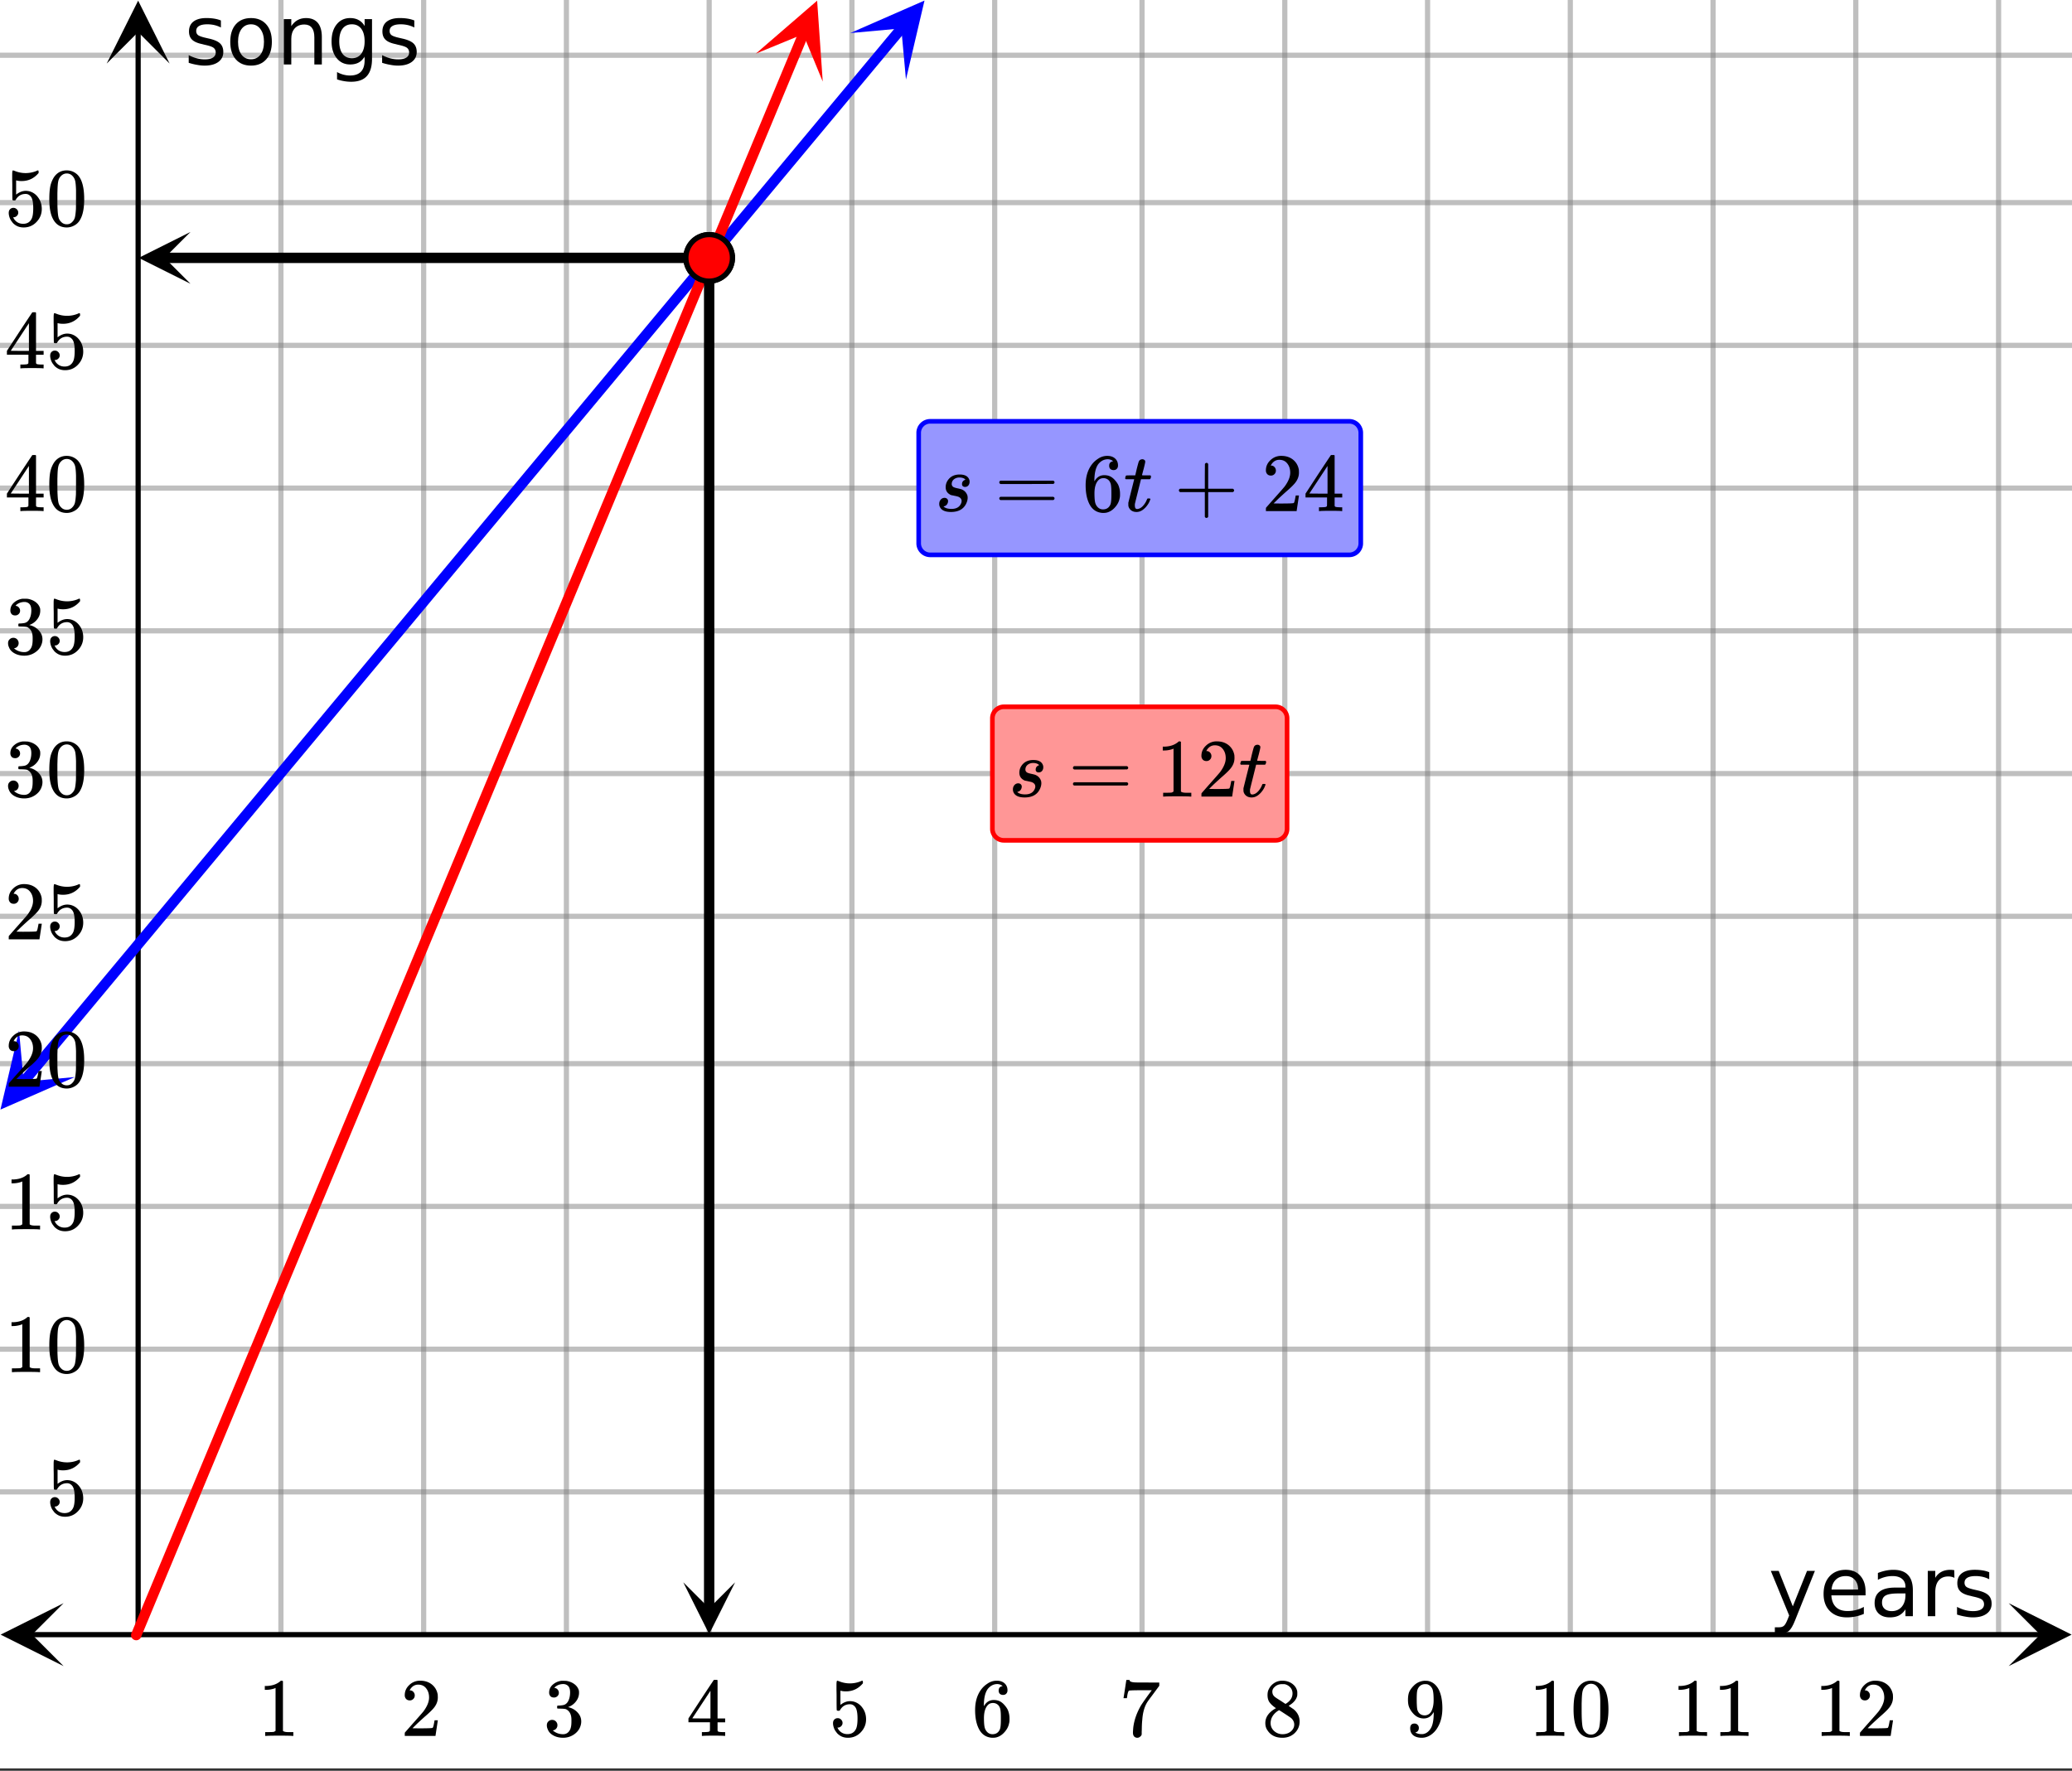 <svg xmlns="http://www.w3.org/2000/svg" xmlns:xlink="http://www.w3.org/1999/xlink" width="449.28" height="384" viewBox="0 0 336.96 288"><rect x="0" y="0" width="336.96" height="288" fill="#333333" stroke="none"/><defs><symbol overflow="visible" id="x"><path d="M4.344.688C4 1.563 3.66 2.133 3.328 2.405c-.324.27-.758.406-1.297.406h-.969V1.798h.72c.331 0 .585-.086.765-.25.187-.156.394-.527.625-1.11l.219-.562-2.985-7.25h1.281l2.297 5.766 2.313-5.766h1.281zm0 0"/></symbol><symbol overflow="visible" id="y"><path d="M7.578-3.984v.593H2.016c.05.836.3 1.47.75 1.907.445.43 1.07.64 1.875.64.468 0 .921-.05 1.359-.156a5.827 5.827 0 0 0 1.297-.516v1.141a6.956 6.956 0 0 1-2.734.563C3.394.188 2.469-.149 1.78-.829 1.094-1.516.75-2.441.75-3.61c0-1.207.32-2.164.969-2.875.656-.707 1.535-1.063 2.64-1.063.989 0 1.77.32 2.344.953.582.637.875 1.508.875 2.61zm-1.219-.36c0-.664-.183-1.195-.546-1.593-.368-.395-.844-.594-1.438-.594-.68 0-1.219.195-1.625.578-.406.387-.64.922-.703 1.61zm0 0"/></symbol><symbol overflow="visible" id="z"><path d="M4.625-3.703c-.98 0-1.664.117-2.047.344-.375.218-.562.601-.562 1.14 0 .43.14.766.421 1.016.29.25.676.375 1.157.375.676 0 1.219-.235 1.625-.703.406-.477.61-1.114.61-1.907v-.265zm2.406-.5V0H5.828v-1.125a2.75 2.75 0 0 1-1.047 1c-.406.207-.906.313-1.5.313-.761 0-1.367-.208-1.812-.625C1.03-.863.812-1.43.812-2.141c0-.832.274-1.457.829-1.875.55-.425 1.379-.64 2.484-.64h1.703v-.125c0-.551-.183-.977-.547-1.282-.367-.312-.883-.468-1.547-.468-.43 0-.84.054-1.234.156a5.593 5.593 0 0 0-1.156.453v-1.11a7.834 7.834 0 0 1 1.297-.39c.414-.082.82-.125 1.218-.125 1.063 0 1.852.277 2.375.828.532.555.797 1.39.797 2.516zm0 0"/></symbol><symbol overflow="visible" id="A"><path d="M5.547-6.234a1.38 1.38 0 0 0-.453-.172 2.203 2.203 0 0 0-.532-.063c-.68 0-1.203.227-1.578.672-.367.438-.546 1.074-.546 1.906V0h-1.22v-7.375h1.22v1.14a2.469 2.469 0 0 1 1-.984c.406-.218.898-.328 1.484-.328.082 0 .176.008.281.016.102.011.211.027.328.047zm0 0"/></symbol><symbol overflow="visible" id="B"><path d="M5.969-7.156v1.14a4.708 4.708 0 0 0-1.063-.39 5.208 5.208 0 0 0-1.14-.125c-.606 0-1.059.093-1.36.281-.304.18-.453.45-.453.813 0 .28.102.507.313.671.218.157.656.309 1.312.454l.406.093c.864.188 1.473.45 1.829.782.363.335.546.804.546 1.406 0 .687-.273 1.23-.812 1.625-.543.398-1.29.594-2.234.594-.399 0-.81-.043-1.235-.126-.43-.07-.875-.18-1.344-.328v-1.25c.446.23.883.403 1.313.516.437.117.867.172 1.297.172.57 0 1.008-.094 1.312-.281.313-.196.469-.473.469-.829 0-.332-.117-.585-.344-.765-.218-.176-.703-.344-1.453-.5l-.422-.11c-.75-.156-1.293-.394-1.625-.718-.336-.32-.5-.77-.5-1.344 0-.695.242-1.234.735-1.61.5-.374 1.195-.562 2.093-.562.446 0 .868.031 1.266.094.395.062.758.164 1.094.297zm0 0"/></symbol><symbol overflow="visible" id="M"><path d="M4.125-6.531c-.648 0-1.164.258-1.547.765-.375.512-.562 1.204-.562 2.079 0 .886.187 1.585.562 2.093.375.5.89.75 1.547.75.645 0 1.156-.25 1.531-.75.383-.508.578-1.207.578-2.093 0-.864-.195-1.551-.578-2.063-.375-.52-.886-.781-1.531-.781zm0-1.016c1.05 0 1.879.344 2.484 1.031.602.68.907 1.621.907 2.829 0 1.21-.305 2.156-.907 2.843C6.004-.156 5.176.187 4.125.187c-1.055 0-1.883-.343-2.484-1.03C1.047-1.532.75-2.478.75-3.689c0-1.207.297-2.148.89-2.828.602-.687 1.43-1.03 2.485-1.03zm0 0"/></symbol><symbol overflow="visible" id="N"><path d="M7.406-4.453V0H6.188v-4.406c0-.696-.137-1.219-.407-1.563-.273-.351-.68-.531-1.218-.531-.657 0-1.18.21-1.563.625-.375.418-.563.984-.563 1.703V0H1.22v-7.375h1.218v1.14c.29-.437.633-.765 1.032-.984.394-.218.847-.328 1.36-.328.843 0 1.484.262 1.921.781.438.524.656 1.293.656 2.313zm0 0"/></symbol><symbol overflow="visible" id="O"><path d="M6.125-3.766c0-.882-.184-1.566-.547-2.046-.367-.477-.871-.72-1.516-.72-.656 0-1.167.243-1.53.72C2.175-5.332 2-4.649 2-3.767c0 .868.176 1.543.531 2.032.364.48.875.718 1.531.718.645 0 1.149-.238 1.516-.718.363-.489.547-1.164.547-2.032zM7.328-.922c0 1.258-.281 2.195-.844 2.813-.554.613-1.402.921-2.546.921-.43 0-.829-.039-1.204-.109a6.418 6.418 0 0 1-1.093-.281V1.234c.351.196.703.336 1.046.422.344.094.696.14 1.063.14.79 0 1.383-.21 1.781-.624.395-.406.594-1.031.594-1.875v-.594c-.25.438-.574.766-.969.984C4.77-.102 4.305 0 3.766 0c-.907 0-1.637-.344-2.188-1.031C1.023-1.72.75-2.63.75-3.766c0-1.144.273-2.062.828-2.75.55-.687 1.281-1.03 2.188-1.03.539 0 1.004.109 1.39.327.395.211.719.532.969.969v-1.125h1.203zm0 0"/></symbol><symbol overflow="visible" id="C"><path d="M5.61 0c-.157-.031-.872-.047-2.141-.047C2.207-.047 1.5-.03 1.344 0h-.157v-.625h.344c.52 0 .86-.008 1.016-.031.07-.008.18-.067.328-.172v-6.969c-.023 0-.059.016-.11.047a4.134 4.134 0 0 1-1.39.25h-.25v-.625h.25c.758-.02 1.39-.188 1.89-.5a2.46 2.46 0 0 0 .422-.313c.008-.03.063-.046.157-.046a.36.36 0 0 1 .234.078v8.078c.133.137.43.203.89.203h.798V0zm0 0"/></symbol><symbol overflow="visible" id="D"><path d="M1.484-5.781c-.25 0-.449-.078-.593-.235a.872.872 0 0 1-.22-.609c0-.645.243-1.195.735-1.656a2.46 2.46 0 0 1 1.766-.703c.77 0 1.41.21 1.922.625.508.418.82.964.937 1.64.008.168.016.32.016.453 0 .524-.156 1.012-.469 1.47-.25.374-.758.89-1.516 1.546-.324.281-.777.695-1.359 1.234l-.781.766 1.016.016c1.414 0 2.164-.024 2.25-.079.039-.007.085-.101.14-.28.031-.095.094-.4.188-.923v-.03h.53v.03l-.374 2.47V0h-5v-.25c0-.188.008-.29.031-.313.008-.007.383-.437 1.125-1.28.977-1.095 1.61-1.813 1.89-2.157.602-.82.907-1.57.907-2.25 0-.594-.156-1.086-.469-1.484-.312-.407-.746-.61-1.297-.61-.523 0-.945.235-1.265.703-.024.032-.047.079-.078.141a.274.274 0 0 0-.047.078c0 .012.02.016.062.016a.68.68 0 0 1 .547.25.801.801 0 0 1 .219.562c0 .23-.078.422-.235.578a.76.76 0 0 1-.578.235zm0 0"/></symbol><symbol overflow="visible" id="E"><path d="M1.719-6.25c-.25 0-.446-.07-.578-.219a.863.863 0 0 1-.204-.593c0-.508.196-.938.594-1.282a2.566 2.566 0 0 1 1.407-.625h.203c.312 0 .507.008.593.016.301.043.602.137.907.281.593.305.968.727 1.125 1.266.02.093.03.218.03.375 0 .523-.167.996-.5 1.422-.323.418-.73.714-1.218.89-.055.024-.055.04 0 .047.008 0 .05.012.125.031.55.157 1.016.446 1.39.86.376.418.563.89.563 1.422 0 .367-.086.718-.25 1.062-.218.461-.574.84-1.062 1.14-.492.302-1.04.454-1.64.454-.595 0-1.122-.125-1.579-.375-.46-.25-.766-.586-.922-1.016a1.45 1.45 0 0 1-.14-.656c0-.25.082-.453.25-.61a.831.831 0 0 1 .609-.25c.25 0 .453.087.61.25.163.169.25.372.25.61 0 .21-.063.39-.188.547a.768.768 0 0 1-.469.281l-.094.031c.489.407 1.047.61 1.672.61.5 0 .875-.239 1.125-.719.156-.29.234-.742.234-1.36v-.265c0-.852-.292-1.426-.875-1.719-.124-.05-.398-.082-.812-.093l-.563-.016-.046-.031c-.024-.02-.032-.086-.032-.204 0-.113.008-.18.032-.203.03-.03.054-.046.078-.046.25 0 .508-.02.781-.063.395-.05.695-.27.906-.656.207-.395.313-.867.313-1.422 0-.582-.157-.973-.469-1.172a1.131 1.131 0 0 0-.64-.188c-.45 0-.844.122-1.188.36l-.125.094a.671.671 0 0 0-.094.109l-.047.047a.88.88 0 0 0 .094.031c.176.024.328.11.453.266.125.148.188.32.188.515a.715.715 0 0 1-.235.547.76.76 0 0 1-.562.219zm0 0"/></symbol><symbol overflow="visible" id="F"><path d="M6.234 0c-.125-.031-.71-.047-1.75-.047-1.074 0-1.671.016-1.796.047h-.126v-.625h.422c.383-.008.618-.031.704-.063a.286.286 0 0 0 .171-.14c.008-.008.016-.25.016-.719v-.672h-3.5v-.625l2.031-3.11A431.58 431.58 0 0 1 4.5-9.108c.02-.008.113-.016.281-.016h.25l.078.078v6.203h1.235v.625H5.109V-.89a.25.25 0 0 0 .079.157c.07.062.328.101.765.109h.39V0zm-2.28-2.844v-4.5L1-2.859l1.469.015zm0 0"/></symbol><symbol overflow="visible" id="G"><path d="M1.438-2.89a.72.72 0 0 1 .546.234.72.72 0 0 1 .235.547c0 .21-.078.386-.235.53a.73.73 0 0 1-.515.22h-.094l.047.062c.133.293.336.531.61.719.28.187.609.281.984.281.644 0 1.101-.27 1.375-.812.175-.332.265-.907.265-1.72 0-.925-.125-1.55-.375-1.874-.23-.3-.515-.453-.86-.453-.698 0-1.23.308-1.593.922a.312.312 0 0 1-.094.125.761.761 0 0 1-.203.015c-.148 0-.23-.031-.25-.093-.023-.032-.031-.817-.031-2.36 0-.258-.008-.57-.016-.937v-.72c0-.5.032-.75.094-.75a.047.047 0 0 1 .047-.03l.25.078a4.646 4.646 0 0 0 3.625-.016.402.402 0 0 1 .172-.062c.07 0 .11.086.11.25v.171C4.8-7.686 3.878-7.25 2.765-7.25c-.282 0-.532-.023-.75-.078l-.141-.031v2.312c.508-.406 1.035-.61 1.578-.61.164 0 .348.024.547.063.602.157 1.094.5 1.469 1.032.383.523.578 1.14.578 1.859 0 .812-.29 1.515-.86 2.11-.562.593-1.261.89-2.093.89C2.52.297 2.035.14 1.64-.172a1.618 1.618 0 0 1-.438-.453C.93-.945.758-1.348.687-1.828c0-.02-.007-.055-.015-.11v-.14c0-.25.07-.445.219-.594a.745.745 0 0 1 .546-.219zm0 0"/></symbol><symbol overflow="visible" id="H"><path d="M5.031-8.11c-.199-.195-.48-.304-.843-.328-.625 0-1.153.274-1.579.813-.418.586-.625 1.492-.625 2.719L2-4.86l.11-.172c.363-.54.859-.813 1.484-.813.414 0 .781.09 1.094.266a2.6 2.6 0 0 1 .64.547c.219.242.395.492.531.75.196.449.297.933.297 1.453v.234c0 .211-.027.403-.078.578-.105.532-.383 1.032-.828 1.5-.387.407-.82.66-1.297.766a2.688 2.688 0 0 1-.547.047c-.168 0-.32-.016-.453-.047-.668-.125-1.2-.484-1.594-1.078C.83-1.66.563-2.79.563-4.218c0-.97.171-1.817.515-2.548.344-.726.82-1.296 1.438-1.703a2.62 2.62 0 0 1 1.562-.515c.531 0 .953.14 1.266.421.32.282.484.665.484 1.141 0 .23-.07.414-.203.547-.125.137-.297.203-.516.203-.218 0-.398-.062-.53-.187-.126-.125-.188-.301-.188-.532 0-.406.21-.644.64-.718zm-.593 3.235a1.18 1.18 0 0 0-.97-.484c-.335 0-.605.105-.812.312C2.22-4.597 2-3.883 2-2.907c0 .794.05 1.345.156 1.657.094.273.242.5.453.688.22.187.477.28.782.28.457 0 .804-.171 1.046-.515.133-.187.22-.41.25-.672.04-.258.063-.64.063-1.14v-.422c0-.508-.023-.895-.063-1.156a1.566 1.566 0 0 0-.25-.688zm0 0"/></symbol><symbol overflow="visible" id="I"><path d="M.734-6.172C.742-6.192.82-6.68.97-7.64l.219-1.453c0-.008.085-.015.265-.015h.266v.046c0 .094.066.172.203.235.133.062.367.105.703.125.344.012 1.102.015 2.281.015h1.64v.532l-.921 1.25c-.137.187-.293.398-.469.625l-.39.531a7.378 7.378 0 0 0-.157.234c-.468.73-.746 1.704-.828 2.922-.043.375-.07.883-.078 1.516 0 .125-.008.258-.015.39v.438a.62.62 0 0 1-.266.375.674.674 0 0 1-.438.172.692.692 0 0 1-.53-.219c-.126-.144-.188-.351-.188-.625 0-.125.015-.379.046-.765.133-1.208.555-2.426 1.266-3.657.176-.281.55-.82 1.125-1.625l.625-.843h-1.25c-1.574 0-2.398.027-2.469.078-.043.023-.093.12-.156.296a3.92 3.92 0 0 0-.125.625c-.023.157-.039.247-.047.266v.031H.734zm0 0"/></symbol><symbol overflow="visible" id="J"><path d="M2.313-4.516c-.438-.289-.778-.593-1.016-.906-.242-.312-.36-.723-.36-1.234 0-.383.07-.707.22-.969.195-.406.488-.734.874-.984.383-.25.82-.375 1.313-.375.613 0 1.144.164 1.594.484.445.324.722.734.828 1.234.007.055.015.164.015.329 0 .199-.008.328-.015.39-.137.594-.547 1.11-1.235 1.547l-.156.11c.5.343.758.523.781.53.664.544 1 1.215 1 2.016 0 .73-.265 1.356-.797 1.875-.53.508-1.199.766-2 .766C2.254.297 1.441-.11.922-.922c-.23-.32-.344-.71-.344-1.172 0-.976.578-1.785 1.735-2.422zM5-6.922c0-.383-.125-.71-.375-.984a1.69 1.69 0 0 0-.922-.516h-.437c-.48 0-.883.164-1.204.485-.23.21-.343.453-.343.734 0 .387.164.695.5.922.039.043.328.23.86.562l.78.516c.008-.008.067-.047.172-.11a2.95 2.95 0 0 0 .25-.187C4.758-5.883 5-6.36 5-6.922zM1.437-2.109c0 .523.192.96.579 1.312a2.01 2.01 0 0 0 1.359.516c.363 0 .695-.07 1-.219.3-.156.531-.36.688-.61.144-.226.218-.472.218-.734 0-.383-.156-.726-.468-1.031-.075-.07-.45-.328-1.125-.766l-.407-.265C3.133-4 3.02-4.07 2.937-4.125l-.109-.063-.156.079c-.563.367-.938.812-1.125 1.343-.074.243-.11.461-.11.657zm0 0"/></symbol><symbol overflow="visible" id="K"><path d="M2.328-1.297a.76.76 0 0 1-.14.469.597.597 0 0 1-.36.234l-.062.016c0 .012.03.039.093.078a.289.289 0 0 0 .157.063c.195.093.453.14.765.14.164 0 .281-.008.344-.031.438-.102.8-.379 1.094-.828.351-.508.531-1.383.531-2.625v-.094l-.078.11c-.367.617-.883.921-1.547.921-.719 0-1.328-.312-1.828-.937a3.351 3.351 0 0 1-.563-.938c-.117-.3-.171-.687-.171-1.156 0-.52.066-.945.203-1.281.144-.332.39-.672.734-1.016a2.658 2.658 0 0 1 1.672-.797l.031-.015h.078c.008 0 .035.007.078.015h.11c.187 0 .316.012.39.031.727.157 1.297.622 1.704 1.391.394.781.593 1.797.593 3.047 0 1.262-.273 2.324-.812 3.188a3.582 3.582 0 0 1-1.14 1.187c-.45.281-.915.422-1.391.422-.575 0-1.032-.133-1.376-.39C1.095-.364.922-.75.922-1.25c0-.508.234-.766.703-.766.207 0 .375.07.5.204a.676.676 0 0 1 .203.515zm1.36-7.11a4.146 4.146 0 0 0-.376-.015c-.335 0-.624.121-.874.36a1.5 1.5 0 0 0-.376.718c-.054.274-.078.735-.078 1.39 0 .618.02 1.106.063 1.47.039.336.172.609.39.828.227.21.516.312.86.312h.047c.488-.039.844-.289 1.062-.75.219-.468.328-1.035.328-1.703 0-.695-.039-1.203-.109-1.516A1.36 1.36 0 0 0 4.297-8a1.248 1.248 0 0 0-.61-.406zm0 0"/></symbol><symbol overflow="visible" id="L"><path d="M1.297-7.89c.5-.727 1.187-1.094 2.062-1.094.657 0 1.227.226 1.72.671.25.243.456.547.624.922.332.75.5 1.778.5 3.079 0 1.398-.195 2.46-.578 3.187-.25.523-.621.902-1.11 1.14a2.534 2.534 0 0 1-1.14.282c-1.031 0-1.79-.473-2.266-1.422-.386-.727-.578-1.79-.578-3.188 0-.832.051-1.519.156-2.062a4.48 4.48 0 0 1 .61-1.516zm3.031-.157a1.24 1.24 0 0 0-.953-.437c-.375 0-.7.148-.969.437-.199.211-.336.465-.406.766-.074.293-.121.797-.14 1.515 0 .063-.008.246-.016.547v.735c0 .855.008 1.453.031 1.796.031.637.082 1.09.156 1.36.07.273.207.508.406.703.25.273.563.406.938.406.363 0 .664-.133.906-.406.196-.195.332-.43.407-.703.07-.27.128-.723.171-1.36.008-.343.016-.94.016-1.796v-.735-.547c-.023-.718-.07-1.222-.14-1.515-.075-.301-.212-.555-.407-.766zm0 0"/></symbol><symbol overflow="visible" id="Q"><path d="M.75-4.672c0-.125.063-.219.188-.281H9.53c.133.062.203.156.203.281 0 .094-.062.18-.187.25l-4.281.016H.969C.82-4.457.75-4.546.75-4.672zm0 2.61c0-.133.07-.223.219-.266h8.578a.249.249 0 0 0 .062.047l.063.047c.02.011.035.039.047.078.008.031.015.062.015.094 0 .117-.07.203-.203.265H.937C.813-1.859.75-1.945.75-2.063zm0 0"/></symbol><symbol overflow="visible" id="S"><path d="M.938-3.094C.813-3.164.75-3.258.75-3.375c0-.113.063-.203.188-.266h4.03v-2.015l.016-2.032c.094-.113.18-.171.266-.171.113 0 .203.07.266.203v4.015H9.53c.133.075.203.168.203.282 0 .105-.07.195-.203.265H5.516V.922c-.063.125-.157.187-.282.187-.117 0-.203-.062-.265-.187v-4.016zm0 0"/></symbol><symbol overflow="visible" id="P"><path d="M1.594-2.156c.164 0 .3.054.406.156a.489.489 0 0 1 .156.375.911.911 0 0 1-.125.453.794.794 0 0 1-.344.328C1.57-.8 1.508-.78 1.5-.78c-.023.011-.043.023-.063.031-.011 0-.011.008 0 .016.032.043.114.101.25.171.258.137.598.204 1.016.204.688 0 1.172-.223 1.453-.672.133-.219.203-.422.203-.61 0-.289-.152-.507-.453-.656-.074-.05-.297-.113-.672-.187a3.668 3.668 0 0 1-.203-.047 1.254 1.254 0 0 0-.187-.031c-.031-.008-.078-.02-.14-.032a2.886 2.886 0 0 1-.142-.047c-.03-.02-.07-.039-.109-.062a4.262 4.262 0 0 1-.14-.094c-.368-.258-.547-.625-.547-1.094 0-.507.18-.968.546-1.375.415-.457.993-.687 1.735-.687.875 0 1.398.305 1.578.906.02.055.031.14.031.266a.91.91 0 0 1-.203.61.692.692 0 0 1-.547.234.504.504 0 0 1-.36-.126.43.43 0 0 1-.124-.328c0-.3.133-.52.406-.656a.592.592 0 0 1 .125-.047c.02 0 .016-.023-.016-.078-.218-.195-.53-.297-.937-.297-.344 0-.64.102-.89.297-.243.2-.36.461-.36.781 0 .157.066.297.203.422.094.086.32.168.688.25.414.086.687.156.812.219.414.2.695.516.844.953.02.055.035.168.047.344 0 .312-.078.637-.235.969C4.672-.316 3.844.14 2.625.14c-.96 0-1.563-.282-1.813-.844a1.091 1.091 0 0 1-.093-.469c0-.281.082-.516.25-.703a.798.798 0 0 1 .625-.281zm0 0"/></symbol><symbol overflow="visible" id="R"><path d="M.344-5.188C.28-5.25.25-5.296.25-5.327c0-.031.016-.102.047-.219a.817.817 0 0 1 .062-.187c.02-.04.063-.063.125-.063.07-.008.301-.016.688-.016h.719l.25-1.078c.187-.726.296-1.117.328-1.171.101-.25.312-.376.625-.376.113.012.21.055.297.126.082.062.125.156.125.28 0 .106-.086.485-.25 1.141l-.141.516c-.043.18-.078.313-.11.406L3-5.844c0 .024.223.032.672.032h.687c.063.062.094.117.094.156 0 .199-.058.355-.172.468H2.828l-.484 1.954c-.336 1.336-.508 2.039-.516 2.109v.203c0 .387.117.578.36.578a.602.602 0 0 0 .156-.015c.445-.082.86-.442 1.234-1.079.082-.144.16-.312.235-.5.019-.05.039-.082.062-.093.031-.02.098-.031.203-.031.188 0 .281.039.281.109a.593.593 0 0 1-.062.156c-.094.293-.25.586-.469.875a3.223 3.223 0 0 1-.672.688C2.82.016 2.47.14 2.094.14c-.324 0-.602-.078-.828-.235a1.21 1.21 0 0 1-.47-.656c-.023-.07-.03-.195-.03-.375v-.234l.468-1.891c.32-1.27.485-1.91.485-1.922 0-.008-.23-.016-.688-.016zm0 0"/></symbol><clipPath id="a"><path d="M0 0h336.96v287.574H0zm0 0"/></clipPath><clipPath id="b"><path d="M0 242h336.96v2H0zm0 0"/></clipPath><clipPath id="c"><path d="M0 219h336.96v1H0zm0 0"/></clipPath><clipPath id="d"><path d="M0 195h336.96v2H0zm0 0"/></clipPath><clipPath id="e"><path d="M0 172h336.96v2H0zm0 0"/></clipPath><clipPath id="f"><path d="M0 148h336.96v2H0zm0 0"/></clipPath><clipPath id="g"><path d="M0 125h336.96v2H0zm0 0"/></clipPath><clipPath id="h"><path d="M0 102h336.96v2H0zm0 0"/></clipPath><clipPath id="i"><path d="M0 78h336.96v2H0zm0 0"/></clipPath><clipPath id="j"><path d="M0 55h336.96v2H0zm0 0"/></clipPath><clipPath id="k"><path d="M0 32h336.96v2H0zm0 0"/></clipPath><clipPath id="l"><path d="M0 8h336.96v2H0zm0 0"/></clipPath><clipPath id="m"><path d="M.102 260.738H11V271H.102zm0 0"/></clipPath><clipPath id="n"><path d="M326.66 260.738h10.3V271h-10.3zm0 0"/></clipPath><clipPath id="o"><path d="M17.348 0H28v10.34H17.348zm0 0"/></clipPath><clipPath id="p"><path d="M0 167h13v14H0zm0 0"/></clipPath><clipPath id="q"><path d="M-4.453 176.684l16.984-20.387 20.39 16.984-16.987 20.39zm0 0"/></clipPath><clipPath id="r"><path d="M138 0h13v13h-13zm0 0"/></clipPath><clipPath id="s"><path d="M138.27 5.379l16.988-20.39 20.387 16.988-16.989 20.39zm0 0"/></clipPath><clipPath id="t"><path d="M122 0h12v14h-12zm0 0"/></clipPath><clipPath id="u"><path d="M122.91 8.73l10.203-24.5 24.5 10.207-10.207 24.497zm0 0"/></clipPath><clipPath id="v"><path d="M111 257.348h8.543V266H111zm0 0"/></clipPath><clipPath id="w"><path d="M22 37h8.977v9.148H22zm0 0"/></clipPath></defs><g clip-path="url(#a)" fill="#fff"><path d="M0 0h336.96v288H0z"/><path d="M0 0h336.96v288H0z"/></g><path d="M45.684 265.856V0M68.898 265.856V0M92.113 265.856V0M115.328 265.856V0M138.543 265.856V0M161.762 265.856V0M185.723 265.856V0M208.941 265.856V0M232.156 265.856V0M255.371 265.856V0M278.586 265.856V0M301.8 265.856V0M325.02 265.856V0" fill="none" stroke-width=".843" stroke="gray" stroke-opacity=".502"/><g clip-path="url(#b)"><path d="M0 242.64h337" fill="none" stroke-width=".843" stroke="gray" stroke-opacity=".502"/></g><g clip-path="url(#c)"><path d="M0 219.426h337" fill="none" stroke-width=".843" stroke="gray" stroke-opacity=".502"/></g><g clip-path="url(#d)"><path d="M0 196.207h337" fill="none" stroke-width=".843" stroke="gray" stroke-opacity=".502"/></g><g clip-path="url(#e)"><path d="M0 172.992h337" fill="none" stroke-width=".843" stroke="gray" stroke-opacity=".502"/></g><g clip-path="url(#f)"><path d="M0 149.027h337" fill="none" stroke-width=".843" stroke="gray" stroke-opacity=".502"/></g><g clip-path="url(#g)"><path d="M0 125.813h337" fill="none" stroke-width=".843" stroke="gray" stroke-opacity=".502"/></g><g clip-path="url(#h)"><path d="M0 102.598h337" fill="none" stroke-width=".843" stroke="gray" stroke-opacity=".502"/></g><g clip-path="url(#i)"><path d="M0 79.383h337" fill="none" stroke-width=".843" stroke="gray" stroke-opacity=".502"/></g><g clip-path="url(#j)"><path d="M0 56.168h337" fill="none" stroke-width=".843" stroke="gray" stroke-opacity=".502"/></g><g clip-path="url(#k)"><path d="M0 32.95h337" fill="none" stroke-width=".843" stroke="gray" stroke-opacity=".502"/></g><g clip-path="url(#l)"><path d="M0 8.988h337" fill="none" stroke-width=".843" stroke="gray" stroke-opacity=".502"/></g><path d="M5.117 265.856h326.766" fill="none" stroke-width=".843" stroke="#000"/><g clip-path="url(#m)"><path d="M10.34 260.738L.102 265.855l10.238 5.118-5.121-5.118zm0 0"/></g><g clip-path="url(#n)"><path d="M326.66 260.738l10.238 5.117-10.238 5.118 5.121-5.118zm0 0"/></g><path d="M22.465 265.856V5.117" fill="none" stroke-width=".843" stroke="#000"/><g clip-path="url(#o)"><path d="M17.348 10.34L22.465.102l5.12 10.238-5.12-5.121zm0 0"/></g><path d="M3.777 176.02l.957-1.153.957-1.148.961-1.153.957-1.152.961-1.148.957-1.153.961-1.148.957-1.152.961-1.153.957-1.148.961-1.153.957-1.152.961-1.148.957-1.153.961-1.152.957-1.149.961-1.152.957-1.148.961-1.153.957-1.152.961-1.148 1.914-2.305.961-1.149.957-1.152.961-1.152.957-1.149.961-1.152.957-1.148.961-1.153.957-1.152.96-1.149.958-1.152.96-1.152.958-1.149.96-1.152.958-1.152.96-1.149.958-1.152.96-1.149.958-1.152.96-1.152.958-1.149.957-1.152.96-1.152.958-1.149.96-1.152.958-1.153.96-1.148.958-1.152.96-1.149.958-1.152.96-1.152.958-1.149.96-1.152.958-1.153.96-1.148.958-1.152.96-1.153.958-1.148.96-1.152.958-1.149.96-1.152.958-1.153.957-1.148.96-1.152.958-1.153.96-1.148.958-1.153.96-1.152.957-1.148.961-1.153.957-1.148.961-1.152.957-1.153.961-1.148.957-1.153.961-1.152.957-1.148.961-1.153.957-1.152.961-1.148.957-1.153.957-1.148.961-1.153.957-1.152.961-1.148.957-1.153.961-1.152.957-1.148.961-1.153.957-1.152.961-1.149.957-1.152.961-1.148.957-1.153.961-1.152.957-1.149.961-1.152.957-1.152.961-1.149.957-1.152.961-1.152.957-1.149.957-1.152.961-1.152.957-1.149.961-1.152.957-1.149.96-1.152.958-1.152.96-1.149.958-1.152.96-1.152.958-1.149.96-1.152.958-1.153.96-1.148.958-1.152.96-1.149.958-1.152.96-1.153.958-1.148.96-1.152.958-1.153.957-1.148.96-1.152.958-1.153.96-1.148.958-1.153.96-1.148.958-1.152.96-1.153.958-1.148.96-1.152.958-1.153.96-1.148.958-1.153.96-1.152.958-1.148.96-1.153.958-1.148.96-1.152.957-1.153.961-1.148 1.914-2.305.961-1.148.957-1.153" fill="none" stroke-width="1.685" stroke-linecap="round" stroke-linejoin="round" stroke="#00f"/><g clip-path="url(#p)"><g clip-path="url(#q)"><path d="M3.094 167.625l-3.02 12.836 12.082-5.29-8.304.759zm0 0" fill="#00f"/></g></g><g clip-path="url(#r)"><g clip-path="url(#s)"><path d="M138.27 5.379l12.078-5.29-3.016 12.84-.758-8.308zm0 0" fill="#00f"/></g></g><path d="M22.156 265.93l.727-1.75.73-1.746.727-1.75.73-1.75.727-1.746.726-1.75.73-1.747.727-1.75.73-1.746.728-1.75.73-1.746.727-1.75.73-1.746.727-1.75.726-1.746.73-1.75.727-1.75.73-1.746.727-1.75.73-1.746.727-1.75.727-1.746.73-1.75.727-1.746.73-1.75.727-1.746.73-1.75.727-1.75.726-1.746.73-1.75.727-1.747.73-1.75.728-1.746.73-1.75.727-1.746.726-1.75.73-1.746.727-1.75.73-1.746.727-1.75.73-1.75.727-1.746.73-1.75.727-1.746.727-1.75.73-1.746.727-1.75.73-1.746.727-1.75.73-1.746 1.453-3.5.73-1.747.727-1.75.73-1.746.728-1.75.73-1.746.727-1.75.726-1.746.73-1.75.727-1.746.73-1.75.727-1.746.73-1.75.727-1.75.727-1.746.73-1.75.727-1.746.73-1.75.727-1.746.73-1.75.727-1.746.73-1.75.727-1.746.726-1.75.73-1.75.727-1.747.731-1.75.727-1.746.73-1.75.727-1.746.726-1.75.73-1.746.727-1.75.73-1.746.727-1.75.73-1.746 1.454-3.5.73-1.746.727-1.75.73-1.746.727-1.75.73-1.746.727-1.75.73-1.746.727-1.75.726-1.747.73-1.75.727-1.75.731-1.746.727-1.75.73-1.746.727-1.75.726-1.746.73-1.75.727-1.746.73-1.75.727-1.746.73-1.75.727-1.746.727-1.75.73-1.75.727-1.746.73-1.75.727-1.746.73-1.75.727-1.746.726-1.75.73-1.746.727-1.75.73-1.747.727-1.75.731-1.75.727-1.746.73-1.75.727-1.746.726-1.75.73-1.746.727-1.75.73-1.746.727-1.75.73-1.746.727-1.75.727-1.746.73-1.75.727-1.75.73-1.746.727-1.75.73-1.746.727-1.75.726-1.746.73-1.75.727-1.746.73-1.75.727-1.747.731-1.75.727-1.75.726-1.746" fill="none" stroke-width="1.685" stroke-linecap="round" stroke-linejoin="round" stroke="red"/><g clip-path="url(#t)"><g clip-path="url(#u)"><path d="M122.91 8.73l9.977-8.62.91 13.156-3.176-7.711zm0 0" fill="red"/></g></g><path d="M115.328 41.938v219.707" fill="none" stroke-width="1.685" stroke="#000"/><g clip-path="url(#v)"><path d="M119.543 257.348l-4.215 8.422-4.21-8.422 4.21 4.21zm0 0"/></g><path d="M115.328 41.938H26.68" fill="none" stroke-width="1.685" stroke="#000"/><g clip-path="url(#w)"><path d="M30.977 46.148l-8.426-4.21 8.426-4.211-4.215 4.21zm0 0"/></g><path d="M119.11 41.938a3.773 3.773 0 0 1-1.106 2.675 3.76 3.76 0 0 1-2.676 1.105c-.5 0-.984-.093-1.445-.284a3.8 3.8 0 0 1-2.047-2.047 3.777 3.777 0 0 1 2.047-4.942c.46-.195.945-.289 1.445-.289.504 0 .985.094 1.45.29.46.19.87.464 1.226.816.355.355.629.765.82 1.23.192.461.285.946.285 1.446zm0 0" fill="red" stroke-width=".843" stroke="#000"/><path d="M119.11 41.938a3.773 3.773 0 0 1-1.106 2.675 3.76 3.76 0 0 1-2.676 1.105c-.5 0-.984-.093-1.445-.284a3.8 3.8 0 0 1-2.047-2.047 3.777 3.777 0 0 1 2.047-4.942c.46-.195.945-.289 1.445-.289.504 0 .985.094 1.45.29.46.19.87.464 1.226.816.355.355.629.765.82 1.23.192.461.285.946.285 1.446zm0 0" fill="red" stroke-width=".843" stroke="#000"/><use xlink:href="#x" x="287.573" y="262.86"/><use xlink:href="#y" x="295.811" y="262.86"/><use xlink:href="#z" x="304.049" y="262.86"/><use xlink:href="#A" x="312.287" y="262.86"/><use xlink:href="#B" x="317.529" y="262.86"/><use xlink:href="#C" x="41.938" y="282.331"/><use xlink:href="#D" x="65.153" y="282.331"/><use xlink:href="#E" x="88.369" y="282.331"/><use xlink:href="#F" x="111.584" y="282.331"/><use xlink:href="#G" x="134.8" y="282.331"/><use xlink:href="#H" x="158.016" y="282.331"/><use xlink:href="#I" x="181.98" y="282.331"/><use xlink:href="#J" x="205.196" y="282.331"/><use xlink:href="#K" x="228.411" y="282.331"/><use xlink:href="#C" x="248.631" y="282.331"/><use xlink:href="#L" x="255.371" y="282.331"/><use xlink:href="#C" x="271.847" y="282.331"/><use xlink:href="#C" x="278.587" y="282.331"/><use xlink:href="#C" x="295.062" y="282.331"/><use xlink:href="#D" x="301.802" y="282.331"/><use xlink:href="#B" x="29.956" y="10.484"/><use xlink:href="#M" x="36.696" y="10.484"/><use xlink:href="#N" x="44.933" y="10.484"/><use xlink:href="#O" x="53.171" y="10.484"/><use xlink:href="#B" x="61.409" y="10.484"/><use xlink:href="#G" x="7.489" y="246.384"/><use xlink:href="#C" x=".749" y="223.169"/><use xlink:href="#L" x="7.489" y="223.169"/><use xlink:href="#C" x=".749" y="199.953"/><use xlink:href="#G" x="7.489" y="199.953"/><use xlink:href="#D" x=".749" y="176.738"/><use xlink:href="#L" x="7.489" y="176.738"/><use xlink:href="#D" x=".749" y="152.773"/><use xlink:href="#G" x="7.489" y="152.773"/><use xlink:href="#E" x=".749" y="129.558"/><use xlink:href="#L" x="7.489" y="129.558"/><use xlink:href="#E" x=".749" y="106.342"/><use xlink:href="#G" x="7.489" y="106.342"/><use xlink:href="#F" x=".749" y="83.127"/><use xlink:href="#L" x="7.489" y="83.127"/><use xlink:href="#F" x=".749" y="59.911"/><use xlink:href="#G" x="7.489" y="59.911"/><use xlink:href="#G" x=".749" y="36.696"/><use xlink:href="#L" x="7.489" y="36.696"/><path d="M149.402 88.367V70.395c0-.247.047-.485.145-.715a1.876 1.876 0 0 1 1.012-1.016c.23-.094.468-.14.718-.14h68.149a1.88 1.88 0 0 1 1.324.546c.172.176.309.38.402.61.098.23.145.468.145.715v17.972c0 .25-.047.488-.145.719a1.866 1.866 0 0 1-1.726 1.156h-68.149c-.25 0-.488-.047-.718-.144-.23-.094-.43-.23-.606-.407a1.816 1.816 0 0 1-.406-.605 1.818 1.818 0 0 1-.145-.719zm0 0" fill="#9696ff" stroke="#00f" stroke-width=".749"/><use xlink:href="#P" x="152.024" y="83.127"/><use xlink:href="#Q" x="161.76" y="83.127"/><use xlink:href="#H" x="175.989" y="83.127"/><use xlink:href="#R" x="182.729" y="83.127"/><use xlink:href="#S" x="190.967" y="83.127"/><use xlink:href="#D" x="205.196" y="83.127"/><use xlink:href="#F" x="211.936" y="83.127"/><path d="M161.387 134.8v-17.972c0-.25.047-.488.14-.719a1.876 1.876 0 0 1 1.016-1.011c.227-.098.465-.145.715-.145h44.183c.25 0 .489.047.72.145.226.093.429.23.605.406.175.176.312.375.406.605.094.23.14.47.14.72V134.8a1.88 1.88 0 0 1-.546 1.324 1.92 1.92 0 0 1-.606.406c-.23.094-.469.14-.719.14h-44.183a1.851 1.851 0 0 1-1.324-.546 1.88 1.88 0 0 1-.547-1.324zm0 0" fill="#ff9696" stroke="red" stroke-width=".749"/><use xlink:href="#P" x="164.007" y="129.558"/><use xlink:href="#Q" x="173.742" y="129.558"/><use xlink:href="#C" x="187.971" y="129.558"/><use xlink:href="#D" x="194.711" y="129.558"/><use xlink:href="#R" x="201.451" y="129.558"/></svg>